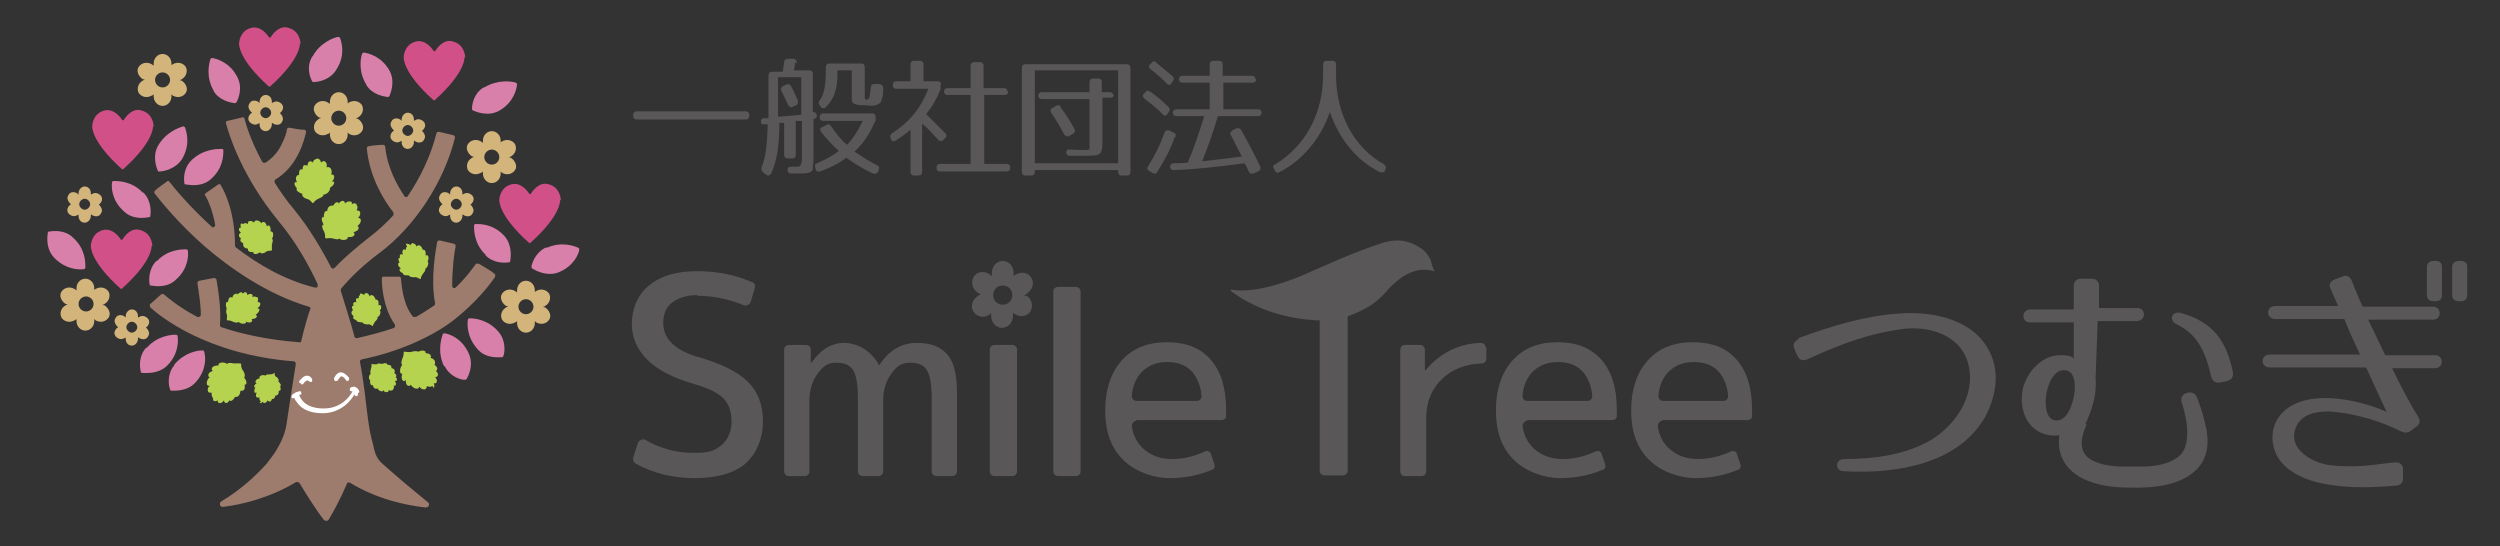 <?xml version="1.0" encoding="UTF-8"?>
<svg xmlns="http://www.w3.org/2000/svg" id="_レイヤー_" data-name="&amp;lt;レイヤー&amp;gt;" version="1.1" viewBox="0 0 366 80">
  <rect x="0" y="0" width="366" height="80" fill="#333333" stroke="none"/>
  <defs>
    <style>
      .cls-1 {
        fill: #595757;
      }

      .cls-1, .cls-2, .cls-3, .cls-4, .cls-5, .cls-6, .cls-7, .cls-8 {
        stroke-width: 0px;
      }

      .cls-2 {
        fill: none;
      }

      .cls-3 {
        fill: #d15088;
      }

      .cls-4 {
        fill: #9d7b6d;
      }

      .cls-5 {
        fill: #b6d350;
      }

      .cls-6 {
        fill: #d3b57c;
      }

      .cls-7 {
        fill: #fff;
      }

      .cls-8 {
        fill: #d880aa;
      }
    </style>
  </defs>
  <g>
    <path class="cls-1" d="M109.2,17.5h-16c-.3,0-.5-.2-.5-.5v-.2c0-.3.2-.5.5-.5h16c.3,0,.5.2.5.5v.2c0,.3-.2.5-.5.5"></path>
    <path class="cls-1" d="M116.4,9.1c0,.5-.1.9-.2,1.2h2.3c.3,0,.5.2.5.5v5.6c.3,0,.5.1.6.5,0,.3-.2.5-.5.5h0v5.7c0,.3,0,.6-.1,1.4,0,.2,0,.4-.2.6-.3.2-.7.3-1.5.3s-.7,0-1.5,0c-.3,0-.5-.2-.5-.5h0c0-.4.2-.5.6-.5.7,0,1,0,1,0,0,0,.5,0,.5-1.2v-5.5h-.9v5c0,.3-.2.5-.5.5h-.7c-.3,0-.5-.2-.5-.5v-4.7h-.7c0,3.6-.4,5.6-1.2,7.4-.2.3-.4.4-.7.2l-.5-.4c-.2-.2-.3-.4-.2-.7.6-1.5.8-3.2.9-6.3h-.5c-.3,0-.5,0-.5-.4s.2-.5.5-.5h.6v-6.3c0-.3.2-.5.5-.5h1.6l.2-1.4c0-.3.2-.5.6-.5h.8c.3.1.5.3.5.7M117.3,11.3h-3.4v5.8l3.4-.3v-5.4ZM115.8,12.6c.4.7.7,1.4,1,2.1.1.3,0,.5-.2.7l-.5.2c-.3.2-.6,0-.7-.2l-1-2.1c-.2-.3,0-.5.2-.7l.5-.2c.3-.2.6,0,.7.2M128,18c-.7,1.6-1.6,3-2.9,4.2,1.2.8,2.3,1.5,3.3,2,.3.1.4.4.2.7v.2c-.2.3-.5.4-.8.3-1.5-.7-2.8-1.5-3.9-2.3-.9.7-2,1.3-3.8,2-.3.1-.6,0-.7-.3v-.2c-.2-.3-.1-.6.2-.7,1.4-.6,2.3-1.1,3.2-1.8-1.1-1-1.9-1.9-2.6-2.8-.2-.3-.2-.6.2-.7l.6-.3c.3-.2.5-.1.7.2.7,1.1,1.5,2,2.3,2.7.8-.8,1.6-2,2.3-3.5h-5.8c-.3,0-.5-.2-.5-.5h0c0-.4.2-.6.5-.6h7.2c.3,0,.5.2.5.5v.2c0,.2,0,.4-.1.6M126.6,14.6c.5,0,.5,0,.7-.4,0,0,.1-.6.2-1.4,0-.4.2-.5.6-.5h.7c.3.1.5.3.5.6,0,.8,0,1.1-.2,1.6-.1.4-.2.7-.9.9-.5.2-.9,0-1.9,0s-1.6-.2-1.6-.8v-4.3h-2.1v.6c0,2.3-.6,3.7-1.7,4.8-.2.2-.5.2-.7,0l-.2-.3c-.2-.2-.2-.5,0-.7.6-.8.9-2.1.9-4.3v-.6c0-.3.2-.5.5-.5h4.7c.3,0,.5.2.5.5v4.2c0,.5,0,.5.2.5"></path>
    <path class="cls-1" d="M137.7,12.4v.3c0,.2,0,.4-.1.6-.5,1.2-1.1,2.3-2,3.4,1.1,1.1,2,2,2.8,2.8.2.2.2.5,0,.7l-.3.3c-.2.2-.5.2-.7,0-.8-.8-1.5-1.7-2.4-2.4v7.1c0,.3-.2.5-.5.5h-.7c-.3,0-.5-.2-.5-.5v-6.2c-.6.5-1.4,1.1-2.2,1.6-.3.2-.6,0-.7-.2v-.2c-.2-.3,0-.5.2-.7,2.4-1.5,4.2-3.6,5.3-6.5h-4.7c-.3,0-.5-.2-.5-.5h0c0-.4.2-.6.5-.6h2.1v-2.5c0-.3.2-.5.5-.5h.9c.3,0,.5.2.5.5v2.5h2.1c.3,0,.5.2.5.5M147.6,13.4c0,.3-.2.5-.5.5h-3v10.1h3.3c.3,0,.5.2.5.5h0c0,.4-.2.6-.5.6h-9.8c-.3,0-.5-.2-.5-.5h0c0-.4.2-.6.5-.6h4.5v-10.1h-3.4c-.3,0-.5-.2-.5-.5s.2-.5.5-.5h3.4v-3.3c0-.3.2-.5.5-.5h.9c.3,0,.5.2.5.5v3.3h3c.3,0,.5.2.5.5"></path>
    <path class="cls-1" d="M165.1,25.7h-.9c-.3,0-.5-.2-.5-.5v-.3h-12.2v.3c0,.3-.2.5-.5.5h-.9c-.3,0-.5-.2-.5-.5v-15.3c0-.3.2-.5.5-.5h14.9c.3,0,.5.2.5.5v15.3c0,.3-.2.5-.5.5M163.7,10.3h-12.2v13.6h12.2v-13.6ZM163.1,13.8c0,.3-.2.5-.5.5h-1.2v6.1c0,2.1-.1,2.4-2.1,2.4s-1.5,0-2.7,0c-.3,0-.5-.2-.5-.5s.2-.5.5-.4c1,0,2.9.2,2.9-.1v-7.3h-7c-.3,0-.5-.2-.5-.5s.2-.5.5-.5h7v-1.5c0-.3.2-.5.5-.5h.8c.3,0,.5.2.5.5v1.5h1.2c.3,0,.5.2.5.5M155.2,15.6c.8,1.1,1.5,2.1,2.1,3.3.2.3,0,.5-.2.7l-.6.3c-.3.2-.5,0-.7-.2-.6-1.2-1.3-2.3-1.9-3.2-.2-.3-.1-.6.2-.7l.5-.3c.3-.2.5-.1.7.1"></path>
    <path class="cls-1" d="M168.4,13.4c1.1.8,2,1.6,2.7,2.3.2.2.2.5,0,.7l-.2.3c-.2.3-.5.3-.7,0-.9-.9-1.8-1.6-2.7-2.3-.2-.2-.3-.5,0-.7l.2-.2c.2-.3.5-.3.7,0M172,20c-.6,1.8-1.5,3.5-2.6,5.2-.2.3-.4.3-.7.1l-.5-.3c-.3-.2-.3-.4-.1-.7.9-1.4,1.7-3,2.4-4.9.1-.3.3-.4.7-.3l.6.3c.3.1.4.3.3.7M169.3,9.2c.9.7,1.7,1.4,2.4,2,.2.2.2.5,0,.7l-.2.3c-.2.3-.5.3-.7,0-.8-.8-1.6-1.5-2.4-2.1-.2-.2-.3-.5,0-.7l.2-.2c.2-.3.5-.3.7,0M183.9,11.6c0,.3-.2.5-.5.5h-4.3v3.9h5.1c.3,0,.5.2.5.5s-.2.5-.5.5h-5.9c-.7,2.4-1.5,4.6-2.3,6.6,1.9-.2,3.8-.4,5.8-.7-.7-1.3-1.2-2.4-1.6-3.1-.2-.3,0-.5.2-.7l.6-.3c.3-.1.5,0,.7.2,1.1,2,2,3.7,2.8,5.4.1.3,0,.5-.3.7l-.7.3c-.3.1-.5,0-.7-.3-.2-.5-.4-.9-.6-1.2-3.7.5-7.2.9-10.4,1-.3,0-.5-.2-.5-.5,0-.3.2-.5.5-.5.5,0,1.2,0,2.1-.1.8-1.9,1.6-4.2,2.4-6.8h-4.1c-.3,0-.5-.2-.5-.5s.2-.5.5-.5h4.9v-3.9h-4c-.3,0-.5-.2-.5-.5s.2-.5.5-.5h4v-1.7c0-.3.2-.5.5-.5h.9c.3,0,.5.2.5.5v1.7h4.3c.3,0,.5.2.5.5"></path>
    <path class="cls-1" d="M202.6,24.1c.3.2.4.4.2.7v.2c-.3.3-.6.3-.8.2-3.4-1.7-6-4.9-7.3-8.8-1.3,3.8-4,7.1-7.4,8.8-.3.2-.5,0-.7-.2v-.2c-.3-.3-.3-.5,0-.7,4.3-2.5,7.1-7.3,7.1-13.1v-1.6c0-.3.2-.5.5-.5h.9c.3,0,.5.2.5.5v1.6c0,5.8,2.7,10.7,7.1,13.1"></path>
    <path class="cls-1" d="M263.3,49.5c4.6-1.7,9.8-3.3,14.7-3.6,5.1-.4,11.7.9,13.7,6.6,1,2.8.3,5.9-1,8.4-3.9,7-12.9,8.5-20.7,8.1-1.4,0-1.4-1.8,0-1.8,4.4,0,8.5-.6,12-2.4,3.9-2,7.3-6.6,6.2-11.3-1-4.5-5.9-5.9-9.9-5.3-4.4.6-8.5,2-13.7,4.4-.7.3-1.2.1-1.5-.6l-.4-.9c-.3-.7,0-1.2.6-1.4"></path>
    <path class="cls-1" d="M305.5,62.1c-1.2,2.6-1.1,4.7,1.5,5.6,1,.4,2,.5,3.2.6,1.1,0,2.2,0,3.3,0,2,0,4-.3,5.5-1.5,1.8-1.5,1.3-5.2.4-7.9-.5-1.4,1.7-2,2.2-.8.8,1.9,1.5,4.8,1.5,5.3.3,2-.1,4.1-1.8,5.6-2.4,2.1-5.9,2.4-8.8,2.4-2.2,0-4.6-.1-6.8-1-2.9-1.1-4.7-3.5-4.2-6.7-.3.1-1,.1-1.6,0-3.2-.6-4.3-3.8-3.8-6.6.5-2.4,2.7-5.2,5.7-5.1.7,0,1.5.1,1.8.5v-5.3h-6.4c-1.3,0-1.3-1.8,0-1.9h6.4v-3.4c0-.7.4-1.1,1.1-1.1h1.5c.7,0,1.1.4,1.1,1.1v3.2c-.1,0,5.6,0,5.6,0,1.3,0,1.3,1.8,0,1.9h-5.8c0,.1-.3,8.3-.3,8.3.2,2.5-.5,4.6-1.5,6.8M299.6,57.6c-.3,1.9,0,3.6,1.1,3.9,1.5.4,2.5-1.4,2.9-3.4.4-1.9.1-4-1.5-3.9-1.3,0-2.2,1.7-2.5,3.4M323.7,55.1c-.9-4.1-2.3-6.3-5-7.6-1.3-.6-.7-2,.5-1.7,4.9,1.3,6.8,4.3,7.7,8.7.1.7-.2,1.1-.9,1.3l-1,.2c-.7.1-1.1-.2-1.3-.9"></path>
    <path class="cls-1" d="M356.4,52h-7.2l-2.5-5.2h7.5s2,0,2,0c1.3,0,1.3-1.9,0-1.9h-7.2s-3.1,0-3.1,0c-.7-1.5-1.2-2.8-1.6-3.8-.3-.7-.8-.9-1.4-.6l-1.1.4c-.7.3-.9.8-.6,1.4l1.1,2.5h-9.2c-1.4,0-1.4,1.9,0,1.9h10.1c.8,2,1.6,3.7,2.3,5.2h-13.2c-1.4,0-1.4,1.9,0,1.9h14.1c1.9,4.2,2.8,6,3,6.5-3-1.4-10.8-3.6-14.8-.3-2.7,2.2-2.4,6.2,0,8.3,1.4,1.3,3.3,2,5,2.4,3.2.7,6.6.8,11.1.4.7,0,1.1-.4,1.1-1.1v-1.3c0-.7-.5-1.1-1.3-1-1.8.2-3.2.4-4.5.5-1.7.1-3.3.1-4.9-.1-2.4-.3-5.7-2.1-5.2-4.8.6-3.1,4.1-3.3,6.7-2.9,2.9.4,6,1.3,8.8,2.7.6.3,1,.3,1.5,0l.8-.6c.6-.4.7-.9.3-1.5-1-1.6-2.4-4.2-3.8-7.1h6.3c1.3,0,1.3-1.9,0-1.9"></path>
    <path class="cls-1" d="M102.2,43.2c-1.6,0-2.9.4-3.8,1.1-.9.7-1.3,1.7-1.3,3,0,2.2,1.6,3.9,4.9,4.9,3.5,1,6,2.2,7.5,3.7,1.5,1.5,2.2,3.4,2.2,5.8s-.9,4.7-2.6,6.2c-1.7,1.4-4.2,2.1-7.4,2.1s-6-.7-8.6-2.1c-.3-.2-.5-.5-.4-.9l.7-2.2c.2-.4.7-.6,1.1-.4,2.2,1.3,4.6,1.9,7.1,1.9s3.1-.4,4.1-1.2c.9-.8,1.4-2,1.4-3.4s-.4-2.5-1.1-3.3c-.8-.8-2.1-1.5-4.1-2.1-3.2-.9-5.6-2.1-7.1-3.6-1.5-1.5-2.3-3.2-2.3-5.3s.8-4.2,2.5-5.6c1.7-1.4,4-2.1,7-2.1s5.5.5,8.1,1.6c.4.1.5.5.4.9l-.6,2c-.1.4-.6.6-1,.5-2.1-.9-4.5-1.4-6.9-1.4"></path>
    <path class="cls-1" d="M118,50.5c.4,0,.7.3.7.7v1.9h.1c1.4-2,3-2.9,4.8-2.9s4,1.1,5.1,3.3h0c1.4-2.2,3.3-3.3,5.5-3.3s3.5.6,4.5,1.7c1,1.2,1.4,3,1.4,5.6v11.5c0,.4-.3.7-.7.7h-2.3c-.4,0-.7-.3-.7-.7v-10.4c0-2.2-.2-3.6-.7-4.4-.5-.8-1.3-1.1-2.5-1.1s-1.9.5-2.7,1.6c-.8,1.1-1.2,2.4-1.2,3.9v10.4c0,.4-.3.7-.7.7h-2.3c-.4,0-.7-.3-.7-.7v-10.4c0-2.2-.2-3.6-.7-4.4-.5-.8-1.3-1.1-2.5-1.1s-1.9.5-2.7,1.6c-.8,1.1-1.2,2.4-1.2,3.9v10.4c0,.4-.3.7-.7.7h-2.3c-.4,0-.7-.3-.7-.7v-17.8c0-.4.3-.7.7-.7h2.2Z"></path>
    <path class="cls-1" d="M144.9,69v-17.8c0-.4.3-.7.7-.7h2.6c.4,0,.7.3.7.7v17.8c0,.4-.3.7-.7.7h-2.6c-.4,0-.7-.3-.7-.7"></path>
    <path class="cls-1" d="M154.2,69v-26.3c0-.4.3-.7.7-.7h2.6c.4,0,.7.3.7.7v26.3c0,.4-.3.7-.7.7h-2.6c-.4,0-.7-.3-.7-.7"></path>
    <path class="cls-1" d="M166.4,61.6c-.4,0-.7.4-.7.8.2,1.4.8,2.5,1.7,3.3,1.1,1,2.5,1.5,4.2,1.5s3.2-.4,4.8-1.1c.4-.2.8,0,.9.4l.5,1.5c.1.3,0,.7-.4.8-2,.8-4,1.2-6.2,1.2s-5-.9-6.8-2.7c-1.8-1.8-2.6-4.2-2.6-7.2s.8-5.5,2.4-7.3c1.6-1.8,3.8-2.7,6.6-2.7s4.9.8,6.4,2.5c1.5,1.7,2.3,4.1,2.3,7.3s0,.6,0,1c0,.4-.3.6-.7.6h-12.5ZM166.3,58.7h8.9c.4,0,.7-.3.7-.7-.1-1.5-.6-2.6-1.3-3.5-.9-1-2.1-1.5-3.7-1.5s-2.8.5-3.8,1.5c-.8.9-1.3,2-1.4,3.5,0,.4.3.7.7.7"></path>
    <path class="cls-1" d="M217.6,50.8v1.7c0,.4-.3.7-.6.7-2.4.1-4.3.8-5.8,2.2-1.6,1.5-2.4,3.4-2.4,5.8v7.8c0,.4-.3.7-.7.7h-2.4c-.4,0-.7-.3-.7-.7v-17.8c0-.4.3-.7.7-.7h2.2c.4,0,.7.3.7.7v3h.1c2.1-2.5,4.8-3.9,8.1-4,.4,0,.7.3.7.7"></path>
    <path class="cls-1" d="M223.6,61.6c-.4,0-.7.4-.7.8.2,1.4.8,2.5,1.7,3.3,1.1,1,2.5,1.5,4.2,1.5s3.2-.4,4.8-1.1c.4-.2.8,0,.9.4l.5,1.5c.1.3,0,.7-.4.8-2,.8-4,1.2-6.2,1.2s-5-.9-6.8-2.7c-1.8-1.8-2.6-4.2-2.6-7.2s.8-5.5,2.4-7.3c1.6-1.8,3.8-2.7,6.6-2.7s4.8.8,6.4,2.5c1.5,1.7,2.3,4.1,2.3,7.3s0,.6,0,1c0,.4-.3.6-.7.6h-12.5ZM223.5,58.7h8.9c.4,0,.7-.3.7-.7-.1-1.5-.6-2.6-1.3-3.5-.9-1-2.1-1.5-3.7-1.5s-2.8.5-3.8,1.5c-.8.9-1.3,2-1.4,3.5,0,.4.3.7.7.7"></path>
    <path class="cls-1" d="M243.4,61.6c-.4,0-.7.4-.7.8.2,1.4.8,2.5,1.7,3.3,1.1,1,2.5,1.5,4.2,1.5s3.2-.4,4.8-1.1c.4-.2.8,0,.9.4l.5,1.5c.1.3,0,.7-.4.8-2,.8-4,1.2-6.2,1.2s-5-.9-6.8-2.7c-1.8-1.8-2.6-4.2-2.6-7.2s.8-5.5,2.4-7.3c1.6-1.8,3.8-2.7,6.6-2.7s4.9.8,6.4,2.5c1.5,1.7,2.3,4.1,2.3,7.3s0,.6,0,1c0,.4-.3.6-.7.6h-12.5ZM243.4,58.7h8.9c.4,0,.7-.3.7-.7-.1-1.5-.6-2.6-1.3-3.5-.9-1-2.1-1.5-3.7-1.5s-2.8.5-3.8,1.5c-.8.9-1.3,2-1.4,3.5,0,.4.3.7.7.7"></path>
    <path class="cls-1" d="M150.3,43.4c-.1,0-.2-.1-.4-.2.1,0,.3,0,.4-.2.8-.5,1.2-1.5.7-2.3-.4-.8-1.5-1-2.3-.5-.1,0-.2.1-.3.2,0-.1,0-.2,0-.4,0-1-.7-1.8-1.6-1.8s-1.6.8-1.6,1.8,0,.3,0,.4c-.1,0-.2-.2-.4-.3-.8-.5-1.9-.3-2.3.5s-.1,1.8.7,2.3c.1,0,.2.1.4.2-.1,0-.2,0-.4.2-.8.5-1.2,1.5-.7,2.3s1.5,1,2.3.5c.1,0,.2-.2.3-.3,0,.1,0,.3,0,.4,0,1,.7,1.8,1.6,1.8s1.6-.8,1.6-1.8,0-.3,0-.4c0,0,.2.1.3.2.8.5,1.9.3,2.3-.5.4-.8.1-1.8-.7-2.3M146.8,44.6c-.8,0-1.4-.6-1.4-1.4s.6-1.4,1.4-1.4,1.4.6,1.4,1.4-.6,1.4-1.4,1.4"></path>
    <path class="cls-1" d="M210,39.7c-.1-.3-.3-.6-.4-1.1-.2-.9-.8-1.7-1.5-2.2-1-.7-2.8-1.7-5.5-.9-4.7,1.5-8.4,3.3-11,4.4,0,0-6.9,3.3-11.3,2.5-.1,0-.2.2-.1.2,1.3,1,5.5,3.9,12.5,4.3.2,0,.3,0,.5,0v22c0,.4.3.7.7.7h2.7c.4,0,.7-.3.7-.7v-22.6c.9-.3,1.8-.7,2.7-1.2,1.1-.6,2.2-1.5,3.2-2.7,3.2-3.5,5.7-3,6.7-2.7.1,0,.2,0,.2-.2"></path>
    <path class="cls-1" d="M360.2,44.1h-.2c-.6,0-1-.3-1-.9v-4.1c0-.6.4-.9,1-.9h.2c.7,0,1,.3,1,.9v4.1c0,.6-.3.9-1,.9"></path>
    <path class="cls-1" d="M356.5,44.1h-.2c-.6,0-1-.3-1-.9v-4.1c0-.6.4-.9,1-.9h.2c.7,0,1,.3,1,.9v4.1c0,.6-.3.9-1,.9"></path>
  </g>
  <rect class="cls-2" x=".4" width="386" height="80"></rect>
  <g>
    <path class="cls-6" d="M52.4,17.4c0,0-.2,0-.3-.1.1,0,.2,0,.3-.1.7-.4.9-1.2.6-1.8-.4-.6-1.2-.8-1.9-.4,0,0-.2.1-.2.2,0,0,0-.2,0-.3,0-.8-.6-1.4-1.3-1.4s-1.3.6-1.3,1.4,0,.2,0,.3c0,0-.2-.1-.3-.2-.7-.4-1.5-.2-1.9.4-.4.6,0,1.4.6,1.8,0,0,.2,0,.3.1,0,0-.2,0-.3.1-.7.4-.9,1.2-.6,1.8.4.6,1.2.8,1.9.4.1,0,.2-.1.3-.2,0,.1,0,.2,0,.3,0,.8.6,1.4,1.3,1.4s1.3-.6,1.3-1.4,0-.2,0-.3c0,0,.1.1.2.2.7.4,1.5.2,1.9-.4.4-.6,0-1.4-.6-1.8M49.6,18.4c-.6,0-1.1-.5-1.1-1.1s.5-1.1,1.1-1.1,1.1.5,1.1,1.1-.5,1.1-1.1,1.1"></path>
    <path class="cls-6" d="M15.3,44.7c0,0-.2,0-.3-.1.1,0,.2,0,.3-.1.7-.4.9-1.2.6-1.8-.4-.6-1.2-.8-1.9-.4,0,0-.2.1-.2.2,0,0,0-.2,0-.3,0-.8-.6-1.4-1.3-1.4s-1.3.6-1.3,1.4,0,.2,0,.3c0,0-.2-.1-.3-.2-.7-.4-1.5-.2-1.9.4-.4.6,0,1.4.6,1.8,0,0,.2,0,.3.1,0,0-.2,0-.3.1-.7.4-.9,1.2-.6,1.8.4.6,1.2.8,1.9.4.1,0,.2-.1.3-.2,0,.1,0,.2,0,.3,0,.8.6,1.4,1.3,1.4s1.3-.6,1.3-1.4,0-.2,0-.3c0,0,.1.1.2.2.7.4,1.5.2,1.9-.4.4-.6,0-1.4-.6-1.8M12.6,45.6c-.6,0-1.1-.5-1.1-1.1s.5-1.1,1.1-1.1,1.1.5,1.1,1.1-.5,1.1-1.1,1.1"></path>
    <path class="cls-6" d="M21.3,48c0,0-.1,0-.2,0,0,0,.1,0,.2,0,.5-.3.7-.9.4-1.3-.3-.4-.9-.6-1.3-.3,0,0-.1,0-.2.1,0,0,0-.1,0-.2,0-.6-.4-1-.9-1s-.9.5-.9,1,0,.2,0,.2c0,0-.1-.1-.2-.2-.5-.3-1.1-.2-1.3.3-.3.4,0,1,.4,1.3,0,0,.1,0,.2,0,0,0-.1,0-.2,0-.5.3-.7.9-.4,1.3.3.4.9.6,1.3.3,0,0,.1,0,.2-.1,0,0,0,.2,0,.2,0,.6.4,1,.9,1s.9-.5.9-1,0-.1,0-.2c0,0,.1,0,.2.1.5.3,1.1.2,1.3-.3.3-.4,0-1-.4-1.3M19.3,48.7c-.4,0-.8-.4-.8-.8s.4-.8.8-.8.8.4.8.8-.4.8-.8.8"></path>
    <path class="cls-6" d="M40.9,16.6c0,0-.1,0-.2,0,0,0,.1,0,.2,0,.5-.3.7-.9.4-1.3-.3-.4-.9-.6-1.3-.3,0,0-.1,0-.2.1,0,0,0-.1,0-.2,0-.6-.4-1-.9-1s-.9.5-.9,1,0,.2,0,.2c0,0-.1-.1-.2-.2-.5-.3-1.1-.2-1.3.3-.3.4,0,1,.4,1.3,0,0,.1,0,.2,0,0,0-.1,0-.2,0-.5.3-.7.9-.4,1.3.3.4.9.6,1.3.3,0,0,.1,0,.2-.1,0,0,0,.2,0,.2,0,.6.4,1,.9,1s.9-.5.9-1,0-.1,0-.2c0,0,.1,0,.2.1.5.3,1.1.2,1.3-.3.3-.4,0-1-.4-1.3M38.9,17.3c-.4,0-.8-.4-.8-.8s.4-.8.8-.8.8.4.8.8-.4.8-.8.8"></path>
    <path class="cls-6" d="M26.6,11.8c0,0-.2,0-.3-.1.1,0,.2,0,.3-.1.7-.4.9-1.2.6-1.8-.4-.6-1.2-.8-1.9-.4,0,0-.2.1-.2.2,0,0,0-.2,0-.3,0-.8-.6-1.4-1.3-1.4s-1.3.6-1.3,1.4,0,.2,0,.3c0,0-.2-.1-.3-.2-.7-.4-1.5-.2-1.9.4-.4.6,0,1.4.6,1.8,0,0,.2,0,.3.1,0,0-.2,0-.3.1-.7.4-.9,1.2-.6,1.8.4.6,1.2.8,1.9.4.1,0,.2-.1.3-.2,0,.1,0,.2,0,.3,0,.8.6,1.4,1.3,1.4s1.3-.6,1.3-1.4,0-.2,0-.3c0,0,.1.1.2.2.7.4,1.5.2,1.9-.4.4-.6,0-1.4-.6-1.8M23.8,12.8c-.6,0-1.1-.5-1.1-1.1s.5-1.1,1.1-1.1,1.1.5,1.1,1.1-.5,1.1-1.1,1.1"></path>
    <path class="cls-6" d="M14.4,30c0,0-.1,0-.2,0,0,0,.1,0,.2,0,.5-.3.7-.9.4-1.3-.3-.4-.9-.6-1.3-.3,0,0-.1,0-.2.1,0,0,0-.1,0-.2,0-.6-.4-1-.9-1s-.9.5-.9,1,0,.2,0,.2c0,0-.1-.1-.2-.2-.5-.3-1.1-.2-1.3.3-.3.4,0,1,.4,1.3,0,0,.1,0,.2,0,0,0-.1,0-.2,0-.5.3-.7.9-.4,1.3.3.4.9.6,1.3.3,0,0,.1,0,.2-.1,0,0,0,.2,0,.2,0,.6.4,1,.9,1s.9-.5.9-1,0-.1,0-.2c0,0,.1,0,.2.1.5.3,1.1.2,1.3-.3.3-.4,0-1-.4-1.3M12.4,30.7c-.4,0-.8-.4-.8-.8s.4-.8.8-.8.8.4.8.8-.4.8-.8.8"></path>
    <path class="cls-6" d="M61.7,19.2c0,0-.1,0-.2,0,0,0,.1,0,.2,0,.5-.3.7-.9.4-1.3-.3-.4-.9-.6-1.3-.3,0,0-.1,0-.2.1,0,0,0-.1,0-.2,0-.6-.4-1-.9-1s-.9.5-.9,1,0,.2,0,.2c0,0-.1-.1-.2-.2-.5-.3-1.1-.2-1.3.3-.3.4,0,1,.4,1.3,0,0,.1,0,.2,0,0,0-.1,0-.2,0-.5.3-.7.9-.4,1.3.3.4.9.6,1.3.3,0,0,.1,0,.2-.1,0,0,0,.2,0,.2,0,.6.4,1,.9,1s.9-.5.9-1,0-.1,0-.2c0,0,.1,0,.2.1.5.3,1.1.2,1.3-.3.3-.4,0-1-.4-1.3M59.7,19.9c-.4,0-.8-.4-.8-.8s.4-.8.8-.8.8.4.8.8-.4.8-.8.8"></path>
    <path class="cls-6" d="M74.8,23.1c0,0-.2,0-.3-.1.1,0,.2,0,.3-.1.7-.4.9-1.2.6-1.8-.4-.6-1.2-.8-1.9-.4,0,0-.2.1-.2.2,0,0,0-.2,0-.3,0-.8-.6-1.4-1.3-1.4s-1.3.6-1.3,1.4,0,.2,0,.3c0,0-.2-.1-.3-.2-.7-.4-1.5-.2-1.9.4-.4.6,0,1.4.6,1.8,0,0,.2,0,.3.1,0,0-.2,0-.3.1-.7.4-.9,1.2-.6,1.8.4.6,1.2.8,1.9.4.1,0,.2-.1.3-.2,0,.1,0,.2,0,.3,0,.8.6,1.4,1.3,1.4s1.3-.6,1.3-1.4,0-.2,0-.3c0,0,.1.1.2.2.7.4,1.5.2,1.9-.4.4-.6,0-1.4-.6-1.8M72,24.1c-.6,0-1.1-.5-1.1-1.1s.5-1.1,1.1-1.1,1.1.5,1.1,1.1-.5,1.1-1.1,1.1"></path>
    <path class="cls-6" d="M68.8,30c0,0-.1,0-.2,0,0,0,.1,0,.2,0,.5-.3.7-.9.4-1.3-.3-.4-.9-.6-1.3-.3,0,0-.1,0-.2.1,0,0,0-.1,0-.2,0-.6-.4-1-.9-1s-.9.5-.9,1,0,.2,0,.2c0,0-.1-.1-.2-.2-.5-.3-1.1-.2-1.3.3-.3.4,0,1,.4,1.3,0,0,.1,0,.2,0,0,0-.1,0-.2,0-.5.3-.7.9-.4,1.3.3.4.9.6,1.3.3,0,0,.1,0,.2-.1,0,0,0,.2,0,.2,0,.6.4,1,.9,1s.9-.5.9-1,0-.1,0-.2c0,0,.1,0,.2.1.5.3,1.1.2,1.3-.3.3-.4,0-1-.4-1.3M66.8,30.7c-.4,0-.8-.4-.8-.8s.4-.8.8-.8.8.4.8.8-.4.8-.8.8"></path>
    <path class="cls-6" d="M79.8,45c0,0-.2,0-.3-.1.1,0,.2,0,.3-.1.7-.4.9-1.2.6-1.8-.4-.6-1.2-.8-1.9-.4,0,0-.2.1-.2.2,0,0,0-.2,0-.3,0-.8-.6-1.4-1.3-1.4s-1.3.6-1.3,1.4,0,.2,0,.3c0,0-.2-.1-.3-.2-.7-.4-1.5-.2-1.9.4-.4.6,0,1.4.6,1.8,0,0,.2,0,.3.1,0,0-.2,0-.3.1-.7.4-.9,1.2-.6,1.8.4.6,1.2.8,1.9.4.1,0,.2-.1.3-.2,0,.1,0,.2,0,.3,0,.8.6,1.4,1.3,1.4s1.3-.6,1.3-1.4,0-.2,0-.3c0,0,.1.1.2.2.7.4,1.5.2,1.9-.4.4-.6,0-1.4-.6-1.8M77,46c-.6,0-1.1-.5-1.1-1.1s.5-1.1,1.1-1.1,1.1.5,1.1,1.1-.5,1.1-1.1,1.1"></path>
    <path class="cls-3" d="M22.5,18.5s0-1.8-1.7-2.3c-1.4-.5-2.4.9-2.7,1.4,0,0-.1,0-.2,0-.3-.5-1.3-1.8-2.7-1.4-1.7.5-1.7,2.3-1.7,2.3,0,0-.2,2.2,4.4,6.3,0,0,.1,0,.1,0,4.6-4.1,4.4-6.3,4.4-6.3"></path>
    <path class="cls-8" d="M21,28.2c1.2,1.2,1.1,2.9,1,3.4,0,.1,0,.2-.2.2-.6.1-2.4.4-3.7-.9-1.8-1.6-1.8-3.6-1.7-4.2,0-.1.1-.2.2-.2.7,0,2.7,0,4.3,1.7"></path>
    <path class="cls-8" d="M65.1,53.6c.8,1.6,2.4,2,2.9,2,.1,0,.2,0,.3-.1.3-.5,1.1-2.1.3-3.8-1-2.2-2.8-2.8-3.5-2.9-.1,0-.3,0-.3.2-.2.6-.8,2.5.2,4.6"></path>
    <path class="cls-8" d="M22.9,38.2c-1.2,1.2-1.1,2.9-1,3.4,0,.1,0,.2.2.2.6.1,2.4.4,3.7-.9,1.8-1.6,1.8-3.6,1.7-4.2,0-.1-.1-.2-.2-.2-.7,0-2.7,0-4.3,1.7"></path>
    <path class="cls-8" d="M25.5,53.5c-1.1,1.3-.8,3-.6,3.5,0,.1.1.2.2.2.6,0,2.4.1,3.6-1.3,1.6-1.8,1.4-3.7,1.2-4.4,0-.1-.1-.2-.3-.2-.7,0-2.6.3-4.1,2.1"></path>
    <path class="cls-8" d="M70.8,12.8c-1.5.9-1.7,2.6-1.7,3.1,0,.1,0,.2.2.3.5.2,2.2.9,3.8,0,2.1-1.2,2.5-3.1,2.6-3.8,0-.1,0-.2-.2-.3-.6-.2-2.6-.5-4.6.7"></path>
    <path class="cls-8" d="M71.1,37.4c1.2,1.2,2.9,1.1,3.4,1,.1,0,.2,0,.2-.2.1-.6.3-2.4-.9-3.7-1.7-1.8-3.6-1.7-4.2-1.7-.1,0-.2.1-.2.2,0,.7,0,2.7,1.7,4.3"></path>
    <path class="cls-8" d="M53.6,12.4c.9,1.5,2.6,1.7,3.1,1.8.1,0,.2,0,.3-.1.2-.5.9-2.2,0-3.8-1.2-2.1-3.1-2.5-3.7-2.6-.1,0-.2,0-.3.2-.2.6-.6,2.6.7,4.6"></path>
    <path class="cls-8" d="M21.4,50.9c-1.2,1.3-.9,3-.8,3.5,0,.1.1.2.2.2.6,0,2.4.2,3.7-1.1,1.7-1.7,1.6-3.7,1.5-4.3,0-.1-.1-.2-.3-.2-.7,0-2.7.2-4.2,1.9"></path>
    <path class="cls-8" d="M10.7,34.8c-1.2-1.2-2.9-1-3.5-.9-.1,0-.2,0-.2.2-.1.6-.3,2.4,1,3.7,1.7,1.7,3.6,1.7,4.3,1.6.1,0,.2-.1.2-.3,0-.7,0-2.7-1.8-4.3"></path>
    <path class="cls-8" d="M80,36.2c-1.6.7-2.1,2.3-2.2,2.8,0,.1,0,.2.1.3.5.3,2.1,1.2,3.8.6,2.3-.9,3-2.7,3.1-3.3,0-.1,0-.3-.1-.3-.6-.3-2.5-1-4.7,0"></path>
    <path class="cls-8" d="M23.1,21.4c-.8,1.5-.2,3.1,0,3.6,0,0,.1.2.3.1.6,0,2.4-.4,3.3-1.9,1.2-2.1.6-3.9.4-4.5,0-.1-.2-.2-.3-.2-.6.2-2.5.8-3.7,2.9"></path>
    <path class="cls-8" d="M28.1,23.4c-1.3,1.2-1.2,2.9-1.1,3.4,0,.1,0,.2.2.2.6.1,2.4.4,3.7-.8,1.8-1.6,1.8-3.5,1.8-4.2,0-.1-.1-.2-.2-.2-.7,0-2.7,0-4.4,1.6"></path>
    <path class="cls-8" d="M45.7,8.3c-.9,1.5-.3,3.1,0,3.6,0,0,.1.2.3.1.6,0,2.4-.3,3.3-1.9,1.3-2.1.7-3.9.5-4.5,0-.1-.2-.2-.3-.2-.6.1-2.6.8-3.7,2.8"></path>
    <path class="cls-8" d="M31.2,13.2c.8,1.5,2.5,1.8,3.1,1.9.1,0,.2,0,.3-.1.3-.5,1-2.2.1-3.8-1.1-2.1-3-2.6-3.6-2.7-.1,0-.3,0-.3.2-.2.6-.7,2.6.5,4.6"></path>
    <path class="cls-8" d="M73,48.6c1.1,1.3.9,3,.7,3.5,0,.1-.1.2-.2.2-.6,0-2.4.2-3.6-1.2-1.6-1.8-1.5-3.7-1.4-4.3,0-.1.1-.2.3-.2.7,0,2.7.2,4.2,2"></path>
    <path class="cls-4" d="M71.9,39.7l-1.8-1.1c-.1,0-.3,0-.4,0-.4.5-1.3,1.9-3,3.5-.2.2-.5,0-.5-.2,0-2.5.3-5,.5-5.8,0-.2,0-.3-.2-.4l-2.1-.5c-.2,0-.3,0-.4.2-.2,1.2-1,5.4-.3,9,0,.1,0,.2-.1.3-.9.6-1.8,1.2-2.7,1.7-.1,0-.3,0-.4,0-1.5-1.7-1.7-4.7-1.8-5.6,0-.2-.1-.3-.3-.3h-1.1s-1.1,0-1.1,0c-.2,0-.3.1-.3.3,0,1.1.2,4.3,1.9,6.7.1.2,0,.4-.1.5-1.7.6-3.7,1.1-5.4,1.5-.2,0-.3,0-.4-.2-.3-1.3-1.7-5.7-2-6.7,0-.1,0-.2,0-.3,1.5-1.8,3.4-3.6,5.7-5.3,5.2-3.9,9.4-10.4,11-16.8,0-.2,0-.3-.2-.4l-2.1-.5c-.2,0-.3,0-.4.2-.8,3.2-2.3,6.4-4.2,9.2-.1.2-.4.2-.5,0-1-1.5-2.5-4.1-2.8-7.2,0-.2-.2-.3-.3-.3-.5,0-1.6.1-2.1.2-.2,0-.3.2-.3.3.4,4.4,2.7,7.9,3.9,9.4,0,.1,0,.3,0,.4-1.1,1.2-2.3,2.3-3.5,3.2-1.9,1.5-3.7,3-5.1,4.5-.2.2-.4.1-.5,0-1.4-2.7-3.2-5.8-5.5-8.6-1.1-1.3-2-2.6-2.8-3.9,0-.2,0-.4.1-.4,3.3-2,4.2-5.7,4.5-6.9,0-.2,0-.4-.3-.4-.5,0-1.6-.2-2.1-.3-.2,0-.3,0-.4.2,0,.4-.3,1.3-.8,2.3-.6,1.2-1.4,2-2.3,2.6-.2.1-.4,0-.5-.1-1.7-3.1-2.4-5.5-2.6-6.3,0-.2-.2-.3-.4-.2l-2.1.5c-.2,0-.3.2-.2.4.4,1.5,2.2,7.6,7.7,14.3,2.5,3,4.3,6.2,5.7,9.2,0,0,0,.2,0,.3h0c0,.2-.2.2-.4.2-4.4-1.1-8.2-3.3-11.6-5.9,0,0-.1-.2-.1-.3,0-4.8-1.5-7.9-2.1-8.8,0-.2-.3-.2-.5,0-.4.3-1.3.9-1.7,1.2-.1,0-.2.3,0,.4.3.5,1,2,1.4,4.2,0,.3-.3.5-.5.3-3.3-3-5.6-5.8-6.2-6.6-.1-.1-.3-.2-.4,0-.4.3-1.3.9-1.7,1.3-.1.1-.2.3,0,.5.7.9,3.3,4.2,7.3,7.7,3.6,3.1,9.1,7,15.2,8.8.2,0,.3.2.2.4-.3.8-.9,2.9-1.3,4.6,0,.2-.2.3-.3.2-4.3-.3-8.5-1.2-11.4-2.2-.1,0-.2-.2-.2-.3.2-2.4-.3-5.5-.5-6.6,0-.2-.2-.3-.4-.3l-2.1.4c-.2,0-.3.2-.3.4.2,1.3.5,3.1.5,4.6,0,.2-.3.4-.5.3-2.7-1.4-4.3-2.8-4.9-3.3-.1-.1-.3-.1-.4,0-.4.3-1.2,1.1-1.6,1.4-.1.1-.1.3,0,.5,1.4,1.3,8.3,6.9,21,7.9.2,0,.3.2.3.4-.7,4.3-1.1,7.2-1.4,9.1-.3,1.5-1,2.9-1.9,4.2h0c-.3.4-.6.8-.9,1.2-1.4,1.6-3.8,3.9-6.7,5.6-.4.3-.2.9.3.8,2.6-.3,6.8-1.3,10.6-3.6.2-.1.5,0,.6.2.6,1,2.3,3.8,3.5,5.3.2.2.6.2.7,0,.4-.7,1.3-2.1,2.7-5.3,0-.2.3-.2.5-.1,1.1.7,4.9,2.9,11,3.6.5,0,.7-.5.3-.8-1.6-1.3-4.5-3.7-6.6-5.6-.6-.5-1-1.2-1.2-2l-.2-.9c-.6-2-.8-4.2-1.2-7.5-.2-1.5-.4-3-.7-4.5,0-.2,0-.3.3-.4,5.5-1.1,10.3-3.4,13.1-5.5,3.7-2.8,5.8-5.7,6.4-6.6,0-.2,0-.4-.1-.4"></path>
    <path class="cls-7" d="M44,56.1c0,0-.1,0-.1,0-.1,0-.2-.3,0-.4,0,0,.5-.7,1-.7.2,0,.5,0,.8.5,0,.1,0,.3,0,.4-.1,0-.3,0-.4,0,0-.1-.2-.2-.3-.2h0c-.2,0-.5.3-.6.5,0,0-.1.1-.2.1"></path>
    <path class="cls-7" d="M50.9,55.8c0,0-.2,0-.2-.1-.3-.4-.5-.6-.7-.6-.2,0-.4.4-.5.5,0,.1-.2.2-.4.2-.1,0-.2-.2-.2-.4,0,0,.3-.8.9-.9.4,0,.8.2,1.3.8,0,.1,0,.3,0,.4,0,0-.1,0-.2,0"></path>
    <path class="cls-7" d="M52.6,57.4c0-.3-.3-.6-.5-.7,0,0,0,0,0,0,0,0,0,0,0,0h0c-.3-.2-.7,0-.7,0-.1,0-.2.2-.2.4,0,.1.2.2.4.2-.4.8-1.7,2.5-4.2,2.5h0c-2.7,0-3.4-1.4-3.6-2,0,0,0,0,.1,0,.2,0,.3-.2.2-.3,0-.2-.2-.3-.3-.2-.7.1-1.1.6-1.1.6,0,.1,0,.3,0,.4,0,0,.1,0,.2,0,0,0,.2,0,.2-.1,0,0,0,0,0,0,0,.3.3.6.6,1,.5.6,1.6,1.3,3.5,1.3h0c2.8,0,4.3-2,4.7-2.8,0,0,0,0,0,.1,0,.1.2.2.3.2s0,0,0,0c.2,0,.2-.2.2-.4"></path>
    <path class="cls-5" d="M35.6,32.8s0,0,0,0c0,0,.3-.3.7,0,0,0,0-.3.1-.4,0,0,.4-.2.8.2,0,0,0-.2.2-.3,0,0,.4-.2.9.4,0,0,0-.2.2-.2s.4,0,.6.7c0,0,0-.2.2-.2,0,0,.4,0,.3.9,0,0,0,0,.2,0,.2.1.3.6,0,1.1,0,0,.3-.1,0,.8,0,.4,0,.6,0,.8,0,0,0,.1-.1.1-.2,0-.6,0-.8.2-.4.3-.9.2-.8,0,0,0-.6.5-1,.2,0,0,0,0,0-.2,0,0-.7.1-.8-.3,0,0,0,0,0-.2,0,0-.6,0-.7-.5,0,0,0-.2,0-.3,0,0-.5-.2-.4-.5,0,0,0-.1.1-.2,0,0-.4-.2-.3-.5,0,0,0-.3.3-.3,0,0-.4-.3-.3-.6,0,0,0-.2.3-.2,0,0-.2-.3,0-.6"></path>
    <path class="cls-5" d="M37.7,43.5s0,0,0,0c0,0,.2.3,0,.7,0,0,.3,0,.4.2,0,0,.1.4-.4.7,0,0,.2.1.3.2,0,0,0,.4-.6.8,0,0,.2,0,.2.2,0,.1-.1.4-.8.4,0,0,.2.1.1.3,0,0-.1.4-.9.1,0,0,0,0,0,.2-.2.1-.7.2-1.1-.2,0,0,0,.3-.8,0-.4-.2-.6-.2-.8-.2,0,0-.1,0-.1-.1,0-.2.1-.5,0-.8-.2-.4,0-.9,0-.8,0,0-.3-.7,0-1,0,0,0,0,.2,0,0,0,0-.7.4-.7,0,0,.1,0,.2.1,0,0,.1-.6.6-.6,0,0,.2,0,.2.1,0,0,.3-.4.6-.3,0,0,.1,0,.1.2,0,0,.3-.3.5-.2,0,0,.2,0,.2.4,0,0,.4-.3.7-.1,0,0,.2.1,0,.4,0,0,.4-.2.6,0"></path>
    <path class="cls-5" d="M38.2,58.8s0,0,0,0c0,0-.3-.2-.2-.6,0,0-.3,0-.4,0,0,0-.3-.3,0-.7,0,0-.2,0-.3,0,0,0-.2-.3.1-.8,0,0-.2,0-.2,0,0-.1,0-.4.4-.6,0,0-.2,0-.2-.2,0,0,0-.4.6-.5,0,0,0,0,0-.2,0-.2.5-.4.9-.2,0,0-.1-.2.6-.2.3,0,.5,0,.6-.2,0,0,.1,0,.1,0,0,.2,0,.5.3.6.3.2.4.7.2.6,0,0,.5.4.4.7,0,0,0,0-.1,0,0,0,.2.5,0,.7,0,0,0,0-.2,0,0,0,.1.5-.3.7,0,0-.1,0-.2,0,0,0,0,.4-.3.5,0,0-.1,0-.2,0,0,0,0,.3-.3.4,0,0-.2,0-.3-.2,0,0-.2.4-.5.4,0,0-.2,0-.2-.2,0,0-.2.3-.5.2"></path>
    <path class="cls-5" d="M31.2,58.3s0,0,0,0c0,0-.3-.3-.2-.8,0,0-.4,0-.5-.1,0,0-.3-.5.2-.9,0,0-.3,0-.4-.2,0,0-.2-.5.4-1.1,0,0-.2,0-.2-.2,0-.2,0-.5.7-.7,0,0-.2,0-.2-.3,0,0,0-.5,1-.5,0,0,0-.1,0-.2.1-.2.7-.4,1.3,0,0,0-.1-.3.9-.1.5,0,.8,0,.9,0,0,0,.2,0,.2.1,0,.3,0,.6.3,1,.3.4.3,1,.1.9,0,0,.6.7.3,1.1,0,0,0,0-.2,0,0,0,.2.8-.3.9,0,0-.1,0-.3,0,0,0,0,.7-.5.9,0,0-.2,0-.3,0,0,0-.2.5-.6.6,0,0-.1,0-.2-.1,0,0-.2.4-.5.4,0,0-.3,0-.3-.4,0,0-.3.5-.7.4,0,0-.3,0-.2-.4,0,0-.4.3-.7,0"></path>
    <path class="cls-5" d="M46.4,23.2h0c0,0,.5,0,.6.6,0,0,.3-.3.5-.2,0,0,.5.2.3.9,0,0,.3-.1.4,0,.1,0,.5.3.3,1.1,0,0,.2-.1.3,0s.3.4-.2,1c0,0,.2,0,.3,0,0,0,.2.4-.6.9,0,0,0,0,0,.2,0,.2-.4.8-1,.8,0,0,.3.2-.7.6-.4.2-.6.4-.7.6,0,0-.2,0-.2,0-.1-.2-.4-.5-.8-.6-.5-.1-.8-.6-.6-.7,0,0-.9-.3-.9-.7,0,0,0-.1.1-.1,0,0-.6-.6-.3-.9,0,0,0-.1.3,0,0,0-.4-.6,0-1,0,0,.1-.1.3-.1,0,0-.1-.6.2-.8,0,0,.1,0,.3,0,0,0,0-.5.2-.6,0,0,.3-.1.5.1,0,0,0-.6.4-.7,0,0,.2,0,.4.2,0,0,.1-.5.5-.5"></path>
    <path class="cls-5" d="M52.2,30s0,0,0,0c0,0,.3.3,0,.8,0,0,.4,0,.5.2,0,0,.2.5-.3.9,0,0,.3,0,.4.2,0,0,.2.5-.5,1,0,0,.2,0,.2.2,0,.2,0,.5-.8.7,0,0,.2,0,.2.3,0,0,0,.5-1,.4,0,0,0,.1,0,.2-.1.2-.8.4-1.3,0,0,0,.1.3-.9,0-.5-.1-.8,0-.9,0,0,0-.2,0-.2-.1,0-.3,0-.6-.2-1-.3-.4-.3-1,0-.9,0,0-.5-.8-.2-1.1,0,0,0,0,.2,0,0,0,0-.8.3-.9,0,0,.1,0,.2,0,0,0,0-.7.6-.8,0,0,.2,0,.3,0,0,0,.2-.5.6-.5,0,0,.1,0,.2.2,0,0,.2-.4.6-.4,0,0,.3,0,.3.4,0,0,.3-.4.8-.3,0,0,.3,0,.2.4,0,0,.4-.3.7,0"></path>
    <path class="cls-5" d="M52.7,43s0,0,0,0c0,0,.3-.1.6.2,0,0,.1-.3.3-.3,0,0,.4,0,.5.5,0,0,.1-.2.3-.2,0,0,.4,0,.6.7,0,0,0-.1.2,0,.1,0,.3.2.2.8,0,0,.1-.1.3,0,0,0,.3.2-.1.8,0,0,0,0,.1.1,0,.2,0,.6-.5.9,0,0,.3,0-.3.6-.2.3-.3.5-.3.6,0,0,0,.1-.1,0-.2-.1-.4-.3-.7-.2-.4,0-.8-.2-.7-.3,0,0-.7,0-.9-.2,0,0,0,0,0-.1,0,0-.6-.2-.5-.5,0,0,0,0,.1-.1,0,0-.5-.3-.3-.7,0,0,0-.1.2-.2,0,0-.3-.3-.1-.6,0,0,0-.1.2,0,0,0-.2-.3,0-.5,0,0,.1-.2.4,0,0,0-.2-.4,0-.6,0,0,.1-.1.3,0,0,0,0-.4.2-.5"></path>
    <path class="cls-5" d="M59.4,35.7s0,0,0,0c0,0,.4-.1.7.2,0,0,.1-.3.3-.3,0,0,.4,0,.6.5,0,0,.1-.2.3-.2,0,0,.4,0,.6.7,0,0,0-.1.2,0,.1,0,.3.2.2.8,0,0,.2-.1.3,0,0,0,.3.2,0,.9,0,0,0,0,.1.1,0,.2,0,.7-.5,1,0,0,.3,0-.3.7-.2.3-.3.5-.3.7,0,0,0,.1-.2,0-.2-.1-.5-.3-.8-.2-.4,0-.9-.2-.7-.3,0,0-.8.1-.9-.2,0,0,0,0,0-.1,0,0-.6-.2-.5-.6,0,0,0,0,.2-.1,0,0-.5-.3-.4-.7,0,0,0-.1.2-.2,0,0-.3-.4-.1-.6,0,0,0-.1.2,0,0,0-.2-.3,0-.5,0,0,.1-.2.4,0,0,0-.2-.4,0-.7,0,0,.1-.2.4,0,0,0,0-.4.2-.5"></path>
    <path class="cls-5" d="M57.5,57.1s0,0,0,0c0,0-.3.2-.6,0,0,0,0,.3-.2.3,0,0-.4.1-.6-.3,0,0,0,.2-.2.2,0,0-.4,0-.7-.5,0,0,0,.2-.2.1-.1,0-.4-.1-.4-.6,0,0,0,.2-.2.1,0,0-.3-.1-.2-.8,0,0,0,0-.1,0-.1-.1-.2-.6.2-.9,0,0-.2,0,0-.7.1-.3.1-.5.1-.7,0,0,0-.1.1,0,.2,0,.5.1.7,0,.3-.2.8,0,.7,0,0,0,.6-.3.8,0,0,0,0,0,0,.1,0,0,.6,0,.6.3,0,0,0,0,0,.2,0,0,.5,0,.5.5,0,0,0,.1-.1.2,0,0,.4.2.3.5,0,0,0,.1-.1.1,0,0,.3.2.2.4,0,0,0,.2-.3.2,0,0,.3.3.1.6,0,0,0,.2-.3,0,0,0,.2.3,0,.5"></path>
    <path class="cls-5" d="M63.3,56.5s0,0,0,0c0,0-.4.3-.8,0,0,0,0,.4-.3.5,0,0-.5.1-.8-.4,0,0-.1.3-.3.3,0,0-.5.1-1-.6,0,0,0,.2-.2.2-.2,0-.5-.1-.5-.9,0,0-.1.2-.3.2,0,0-.5-.2-.2-1.1,0,0-.1,0-.2,0-.2-.2-.2-.8.2-1.3,0,0-.3,0,0-.9.2-.4.2-.7.2-.9,0,0,0-.2.2-.1.2,0,.6.1,1,0,.5-.2,1.1,0,.9,0,0,0,.8-.4,1.1,0,0,0,0,0,0,.2,0,0,.8,0,.8.5,0,0,0,.1-.1.2,0,0,.7.1.7.7,0,0,0,.2-.1.3,0,0,.5.3.4.7,0,0,0,.1-.2.2,0,0,.4.3.3.6,0,0,0,.3-.4.3,0,0,.4.4.2.8,0,0-.1.2-.4.1,0,0,.2.4,0,.7"></path>
    <path class="cls-3" d="M22.3,36s0-1.8-1.7-2.3c-1.4-.5-2.4.9-2.7,1.4,0,0-.1,0-.2,0-.3-.5-1.3-1.8-2.7-1.4-1.7.5-1.7,2.3-1.7,2.3,0,0-.2,2.2,4.4,6.3,0,0,.1,0,.1,0,4.6-4.1,4.4-6.3,4.4-6.3"></path>
    <path class="cls-3" d="M44,6.4s0-1.8-1.7-2.3c-1.4-.5-2.4.9-2.7,1.4,0,0-.1,0-.2,0-.3-.5-1.3-1.8-2.7-1.4-1.7.5-1.7,2.3-1.7,2.3,0,0-.2,2.2,4.4,6.3,0,0,.1,0,.1,0,4.6-4.1,4.4-6.3,4.4-6.3"></path>
    <path class="cls-3" d="M68.1,8.4s0-1.8-1.7-2.3c-1.4-.5-2.4.9-2.7,1.4,0,0-.1,0-.2,0-.3-.5-1.3-1.8-2.7-1.4-1.7.5-1.7,2.3-1.7,2.3,0,0-.2,2.2,4.4,6.3,0,0,.1,0,.1,0,4.6-4.1,4.4-6.3,4.4-6.3"></path>
    <path class="cls-3" d="M82.1,29.3s0-1.8-1.7-2.3c-1.4-.5-2.4.9-2.7,1.4,0,0-.1,0-.2,0-.3-.5-1.3-1.8-2.7-1.4-1.7.5-1.7,2.3-1.7,2.3,0,0-.2,2.2,4.4,6.3,0,0,.1,0,.1,0,4.6-4.1,4.4-6.3,4.4-6.3"></path>
  </g>
</svg>
